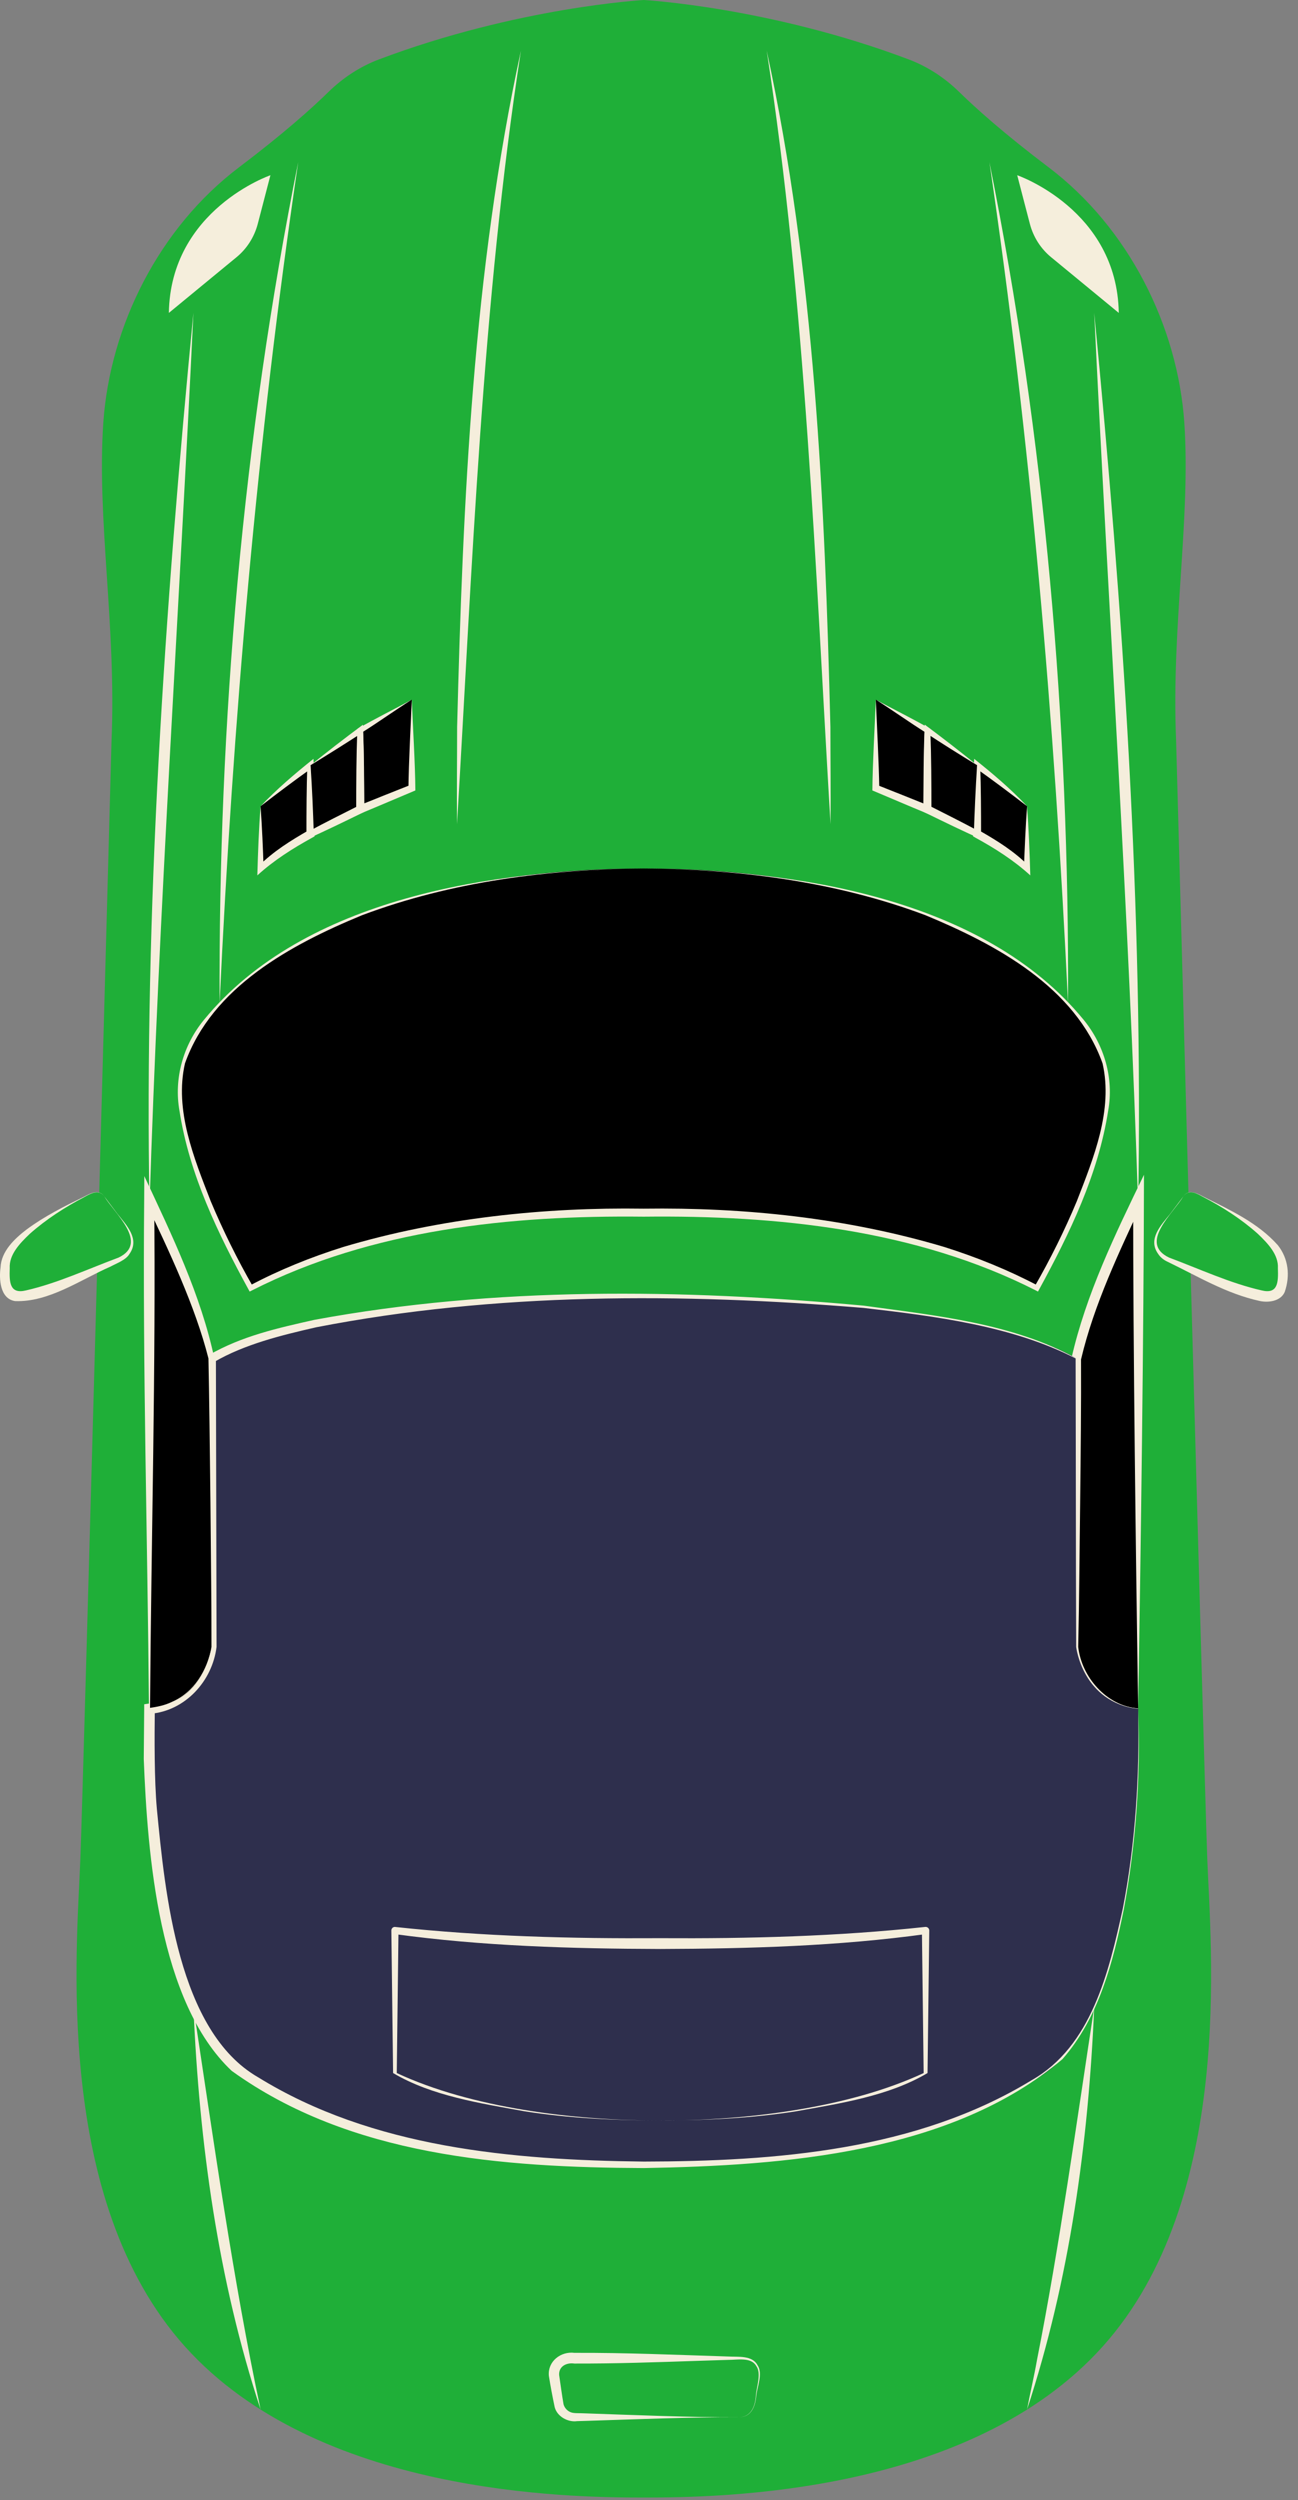 <?xml version="1.0" encoding="UTF-8"?> <svg xmlns="http://www.w3.org/2000/svg" width="120" height="231" viewBox="0 0 120 231" fill="none"><rect x="0" y="0" width="120" height="231" fill="#808080" stroke="none"/> <path d="M59.521 230.75C66.641 230.75 89.651 230.45 101.921 216.82C114.181 203.19 111.911 179.87 111.611 171.7C111.311 163.53 108.731 68.43 108.731 68.43C108.281 57.83 110.091 47.99 109.491 39.06C108.881 30.13 104.341 21.04 96.921 15.44C92.821 12.34 90.201 9.99 88.681 8.5C87.341 7.19 85.761 6.15 84.011 5.49C71.181 0.65 59.521 0 59.521 0C59.521 0 47.871 0.65 35.031 5.49C33.281 6.15 31.701 7.19 30.361 8.5C28.841 9.99 26.221 12.34 22.121 15.44C14.701 21.04 10.161 30.13 9.551 39.06C8.941 47.99 10.761 57.84 10.311 68.43C10.311 68.43 7.741 163.52 7.431 171.7C7.131 179.88 4.861 203.19 17.121 216.82C29.391 230.44 52.401 230.75 59.521 230.75Z" fill="#1FAF38"></path> <path d="M9.631 110.519C9.371 110.169 8.891 110.049 8.501 110.229C6.501 111.179 0.791 114.109 0.511 116.729C0.171 119.909 1.191 120.139 3.581 119.459C5.141 119.009 8.781 117.409 11.121 116.339C12.211 115.839 12.561 114.469 11.851 113.499L9.631 110.519Z" fill="#1FAF38"></path> <path d="M9.631 110.519C9.141 109.859 8.371 110.269 7.811 110.589C6.011 111.529 4.271 112.649 2.761 113.989C1.801 114.899 0.831 115.929 0.901 117.169C0.861 118.429 0.871 119.599 2.411 119.219C5.281 118.569 8.161 117.229 10.961 116.189C13.791 114.829 10.591 112.119 9.631 110.519ZM9.631 110.519L10.861 112.149C11.681 113.179 12.951 114.469 11.971 115.849C11.641 116.419 10.771 116.719 10.221 117.019C7.451 118.229 4.521 120.329 1.391 120.209C-0.029 119.989 -0.089 118.109 0.051 117.099C0.111 115.609 1.341 114.449 2.451 113.599C4.121 112.359 5.951 111.449 7.801 110.549C8.351 110.249 9.151 109.839 9.631 110.519Z" fill="#F5EEDC"></path> <path d="M109.411 110.519C109.671 110.169 110.151 110.049 110.541 110.229C112.541 111.179 118.251 114.109 118.531 116.729C118.871 119.909 117.851 120.139 115.461 119.459C113.901 119.009 110.261 117.409 107.921 116.339C106.831 115.839 106.481 114.469 107.191 113.499L109.411 110.519Z" fill="#1FAF38"></path> <path d="M109.411 110.519C109.881 109.839 110.681 110.249 111.251 110.559C113.701 111.789 116.281 112.959 118.141 115.049C119.101 116.269 119.301 117.839 118.771 119.369C118.391 120.239 117.241 120.369 116.461 120.199C113.351 119.519 110.721 117.909 107.911 116.559C107.581 116.409 107.271 116.159 107.071 115.849C106.081 114.469 107.351 113.179 108.181 112.149C108.181 112.149 109.411 110.519 109.411 110.519ZM109.411 110.519C108.451 112.119 105.251 114.839 108.081 116.189C110.871 117.229 113.751 118.569 116.631 119.219C118.171 119.599 118.181 118.439 118.141 117.169C118.211 115.939 117.241 114.899 116.281 113.989C114.781 112.649 113.031 111.519 111.231 110.589C110.681 110.269 109.901 109.849 109.411 110.519Z" fill="#F5EEDC"></path> <path d="M24.091 74.489V80.239C25.241 79.129 26.921 78.039 28.711 77.049V70.699C25.821 72.869 24.091 74.489 24.091 74.489Z" fill="black"></path> <path d="M24.091 74.489C24.231 76.469 24.311 78.359 24.371 80.239L23.891 80.039C25.251 78.669 26.881 77.659 28.521 76.719L28.331 77.049C28.331 74.929 28.341 72.819 28.411 70.699L28.871 70.929C27.261 72.079 25.671 73.269 24.091 74.489ZM24.091 74.489C25.591 72.899 27.271 71.479 28.981 70.109C29.061 72.419 29.081 74.739 29.081 77.049V77.269L28.891 77.379C27.071 78.379 25.311 79.489 23.791 80.879C23.851 78.729 23.931 76.539 24.091 74.489Z" fill="#F5EEDC"></path> <path d="M38.071 64.64C36.371 65.56 34.771 66.53 33.301 67.48V74.77C35.961 73.58 38.071 72.82 38.071 72.82V64.64Z" fill="black"></path> <path d="M38.071 64.64C36.401 65.7 34.931 66.76 33.441 67.69L33.561 67.48C33.661 69.91 33.641 72.34 33.681 74.77L33.161 74.43C34.761 73.78 36.371 73.15 37.971 72.51L37.761 72.81C37.781 70.51 37.971 67 38.071 64.64ZM38.071 64.64C38.171 67.18 38.381 70.51 38.401 73.03C36.751 73.72 35.111 74.43 33.461 75.11L32.931 75.33L32.941 74.77C32.981 72.29 32.951 69.81 33.061 67.33C34.761 66.35 36.521 65.49 38.071 64.64Z" fill="#F5EEDC"></path> <path d="M28.711 70.7V77.05C30.241 76.2 31.851 75.43 33.301 74.78V67.49C31.561 68.61 30.021 69.71 28.711 70.7Z" fill="black"></path> <path d="M28.711 70.7C28.861 72.89 28.941 74.98 29.011 77.05L28.571 76.79C30.081 75.98 31.621 75.21 33.151 74.44L32.931 74.78C32.931 72.35 32.941 69.92 33.031 67.49L33.451 67.72C31.921 68.71 30.361 69.69 28.711 70.7ZM28.711 70.7C30.231 69.47 31.901 68.18 33.551 66.96C33.661 69.56 33.671 72.17 33.671 74.78V75.01L33.451 75.12C31.781 75.94 30.101 76.75 28.401 77.52C28.461 75.22 28.551 72.89 28.711 70.7Z" fill="#F5EEDC"></path> <path d="M94.951 74.489V80.239C93.801 79.129 92.121 78.039 90.331 77.049V70.699C93.221 72.869 94.951 74.489 94.951 74.489Z" fill="black"></path> <path d="M94.951 74.489C95.101 76.539 95.191 78.739 95.251 80.879C93.731 79.489 91.981 78.379 90.151 77.379L89.961 77.269V77.049C89.961 74.739 89.981 72.419 90.061 70.109C91.771 71.469 93.451 72.889 94.951 74.489ZM94.951 74.489C93.371 73.269 91.781 72.079 90.161 70.929L90.621 70.699C90.691 72.819 90.701 74.929 90.701 77.049L90.511 76.719C92.151 77.649 93.781 78.659 95.141 80.039L94.661 80.239C94.731 78.359 94.811 76.459 94.951 74.489Z" fill="#F5EEDC"></path> <path d="M80.971 64.64C82.671 65.56 84.271 66.53 85.741 67.48V74.77C83.081 73.58 80.971 72.82 80.971 72.82V64.64Z" fill="black"></path> <path d="M80.971 64.64C82.511 65.49 84.281 66.35 85.991 67.33C86.101 69.81 86.071 72.29 86.111 74.77L86.121 75.33L85.591 75.11C83.941 74.43 82.301 73.72 80.651 73.03C80.671 70.52 80.871 67.17 80.971 64.64ZM80.971 64.64C81.071 67.01 81.251 70.5 81.291 72.82L81.081 72.52C82.681 73.16 84.291 73.79 85.891 74.44L85.371 74.78C85.411 72.35 85.381 69.92 85.491 67.49L85.611 67.7C84.111 66.76 82.641 65.71 80.971 64.64Z" fill="#F5EEDC"></path> <path d="M90.331 70.699V77.049C88.801 76.199 87.191 75.429 85.741 74.779V67.489C87.481 68.609 89.021 69.709 90.331 70.699Z" fill="black"></path> <path d="M90.331 70.699C90.491 72.889 90.581 75.219 90.641 77.509C88.941 76.739 87.261 75.929 85.591 75.109L85.371 74.999V74.769C85.371 72.169 85.381 69.559 85.491 66.949C87.151 68.179 88.811 69.469 90.331 70.699ZM90.331 70.699C88.671 69.689 87.111 68.709 85.591 67.709L86.011 67.479C86.101 69.909 86.111 72.339 86.111 74.769L85.891 74.429C87.431 75.199 88.961 75.979 90.471 76.779L90.031 77.039C90.101 74.969 90.191 72.879 90.331 70.699Z" fill="#F5EEDC"></path> <path d="M94.041 16.189C94.041 16.189 103.281 19.369 103.431 28.91L97.171 23.759C96.221 22.98 95.541 21.91 95.221 20.72L94.041 16.189Z" fill="#F5EEDC"></path> <path d="M25.001 16.189C25.001 16.189 15.761 19.369 15.611 28.91L21.871 23.759C22.821 22.98 23.501 21.91 23.821 20.72L25.001 16.189Z" fill="#F5EEDC"></path> <path d="M48.161 4.68C44.561 27.97 43.651 52.59 42.251 76.15C42.221 73.16 42.261 70.17 42.261 67.17C42.791 46.31 43.721 25.12 48.161 4.68Z" fill="#F5EEDC"></path> <path d="M70.881 4.68C75.321 25.11 76.251 46.31 76.771 67.17C76.771 70.16 76.811 73.16 76.781 76.15C75.381 52.57 74.481 27.99 70.881 4.68Z" fill="#F5EEDC"></path> <path d="M101.161 28.91C103.821 56.32 105.711 83.88 105.221 111.43C104.381 84.46 102.441 55.9 101.161 28.91Z" fill="#F5EEDC"></path> <path d="M17.881 28.91C16.601 55.91 14.661 84.45 13.821 111.43C13.331 83.88 15.221 56.32 17.881 28.91Z" fill="#F5EEDC"></path> <path d="M91.471 14.979C96.601 40.52 98.861 66.659 98.741 92.7C97.501 66.7 95.281 40.739 91.471 14.979Z" fill="#F5EEDC"></path> <path d="M27.571 14.979C23.761 40.739 21.531 66.689 20.301 92.7C20.191 66.659 22.441 40.52 27.571 14.979Z" fill="#F5EEDC"></path> <path d="M101.161 185.439C100.621 197.999 98.891 210.639 94.951 222.609C95.241 221.059 95.611 219.529 95.881 217.979C97.921 207.719 99.571 195.829 101.161 185.439Z" fill="#F5EEDC"></path> <path d="M17.881 185.439C19.711 197.519 21.551 210.699 24.091 222.609C20.151 210.639 18.421 197.999 17.881 185.439Z" fill="#F5EEDC"></path> <path d="M68.311 223.33C63.601 223.32 58.781 223.52 54.061 223.67L53.351 223.69C52.521 223.81 51.511 223.28 51.281 222.4C51.061 221.34 50.911 220.55 50.741 219.5C50.621 218.17 51.841 217.22 53.111 217.38C57.821 217.36 62.641 217.57 67.361 217.72C68.221 217.77 69.551 217.59 70.031 218.52C70.551 219.27 70.001 220.53 69.921 221.34C69.831 222.31 69.471 223.33 68.311 223.33ZM68.311 223.33C69.441 223.32 69.821 222.3 69.881 221.33C69.931 220.56 70.421 219.26 69.911 218.59C69.441 217.75 68.121 218.04 67.351 218.03L64.501 218.12C60.701 218.25 56.901 218.38 53.101 218.37C52.351 218.26 51.651 218.64 51.691 219.42C51.811 220.25 51.961 221.33 52.101 222.14C52.191 222.46 52.441 222.75 52.771 222.87C53.051 222.99 53.611 222.94 54.071 222.97C58.781 223.13 63.591 223.34 68.311 223.33Z" fill="#F5EEDC"></path> <path d="M59.521 80.239C88.141 80.239 101.461 92.199 102.351 99.319C103.241 106.439 95.861 118.999 95.861 118.999C81.391 111.129 59.521 112.029 59.521 112.029C59.521 112.029 37.651 111.119 23.181 118.999C23.181 118.999 15.791 106.429 16.681 99.319C17.581 92.199 30.901 80.239 59.521 80.239Z" fill="black"></path> <path d="M59.521 80.239C73.361 80.339 90.911 82.909 100.181 94.219C102.091 96.549 102.991 99.639 102.451 102.619C101.531 108.509 98.901 113.939 96.071 119.129L95.961 119.329L95.751 119.219C84.641 113.579 71.811 112.269 59.511 112.409C47.221 112.269 34.401 113.579 23.301 119.219L23.081 119.329L22.971 119.129C20.141 113.949 17.501 108.509 16.591 102.619C16.061 99.639 16.941 96.549 18.861 94.219C28.131 82.909 45.691 80.339 59.521 80.239ZM59.521 80.239C50.691 80.319 41.771 81.439 33.471 84.559C26.921 87.259 19.601 91.199 17.101 98.249C16.111 102.559 17.931 106.989 19.481 110.979C20.621 113.689 21.931 116.339 23.391 118.879L23.061 118.789C25.831 117.319 28.741 116.149 31.731 115.209C40.681 112.539 50.301 111.529 59.501 111.669C68.871 111.539 78.301 112.529 87.301 115.209C90.281 116.149 93.201 117.329 95.971 118.789L95.641 118.879C97.101 116.339 98.421 113.689 99.551 110.979C101.101 106.989 102.921 102.559 101.931 98.249C99.421 91.199 92.101 87.269 85.561 84.559C77.271 81.439 68.351 80.319 59.521 80.239Z" fill="#F5EEDC"></path> <path d="M105.221 157.859C105.121 138.649 105.251 110.679 105.251 110.679C105.251 110.679 100.561 120.219 99.501 125.519V152.169C99.491 152.159 100.091 157.309 105.221 157.859Z" fill="black"></path> <path d="M105.221 157.859C105.011 143.989 104.751 124.319 104.761 110.669L105.691 110.889C103.481 115.649 101.151 120.479 99.941 125.599C99.961 129.559 99.911 134.539 99.861 138.839C99.801 143.279 99.781 147.719 99.681 152.159C99.991 154.929 102.271 157.589 105.221 157.859ZM105.221 157.859C102.161 157.699 99.761 155.129 99.321 152.159C99.221 147.719 99.201 143.279 99.141 138.839C99.081 134.399 99.061 129.959 99.051 125.519C100.401 119.559 103.111 114.009 105.761 108.539C105.741 123.139 105.471 143.079 105.221 157.859Z" fill="#F5EEDC"></path> <path d="M99.491 152.16V125.51C99.491 125.51 91.621 119.77 59.521 119.77C27.421 119.77 19.551 125.51 19.551 125.51V152.16C19.551 152.16 18.951 157.3 13.831 157.86C13.821 159.51 13.811 161.11 13.801 162.61C13.801 162.61 13.921 185.6 22.431 191.53C33.301 199.1 49.231 200.01 59.531 200.01C69.831 200.01 85.751 199.1 96.631 191.53C105.141 185.6 105.261 162.61 105.261 162.61C105.251 161.11 105.241 159.51 105.231 157.86C100.091 157.31 99.491 152.16 99.491 152.16Z" fill="#2E2F4D"></path> <path d="M99.491 152.159L99.441 125.509C93.611 122.499 86.431 121.599 79.831 120.839C63.021 119.459 45.831 119.399 29.231 122.629C26.031 123.359 22.601 124.199 19.791 125.839L19.961 125.509L20.021 152.159C19.631 155.329 17.111 158.079 13.881 158.339L14.311 157.859C14.281 160.579 14.261 164.429 14.501 167.109C15.261 174.909 16.451 187.659 23.861 191.919C34.421 198.439 47.341 199.569 59.521 199.709C71.741 199.679 84.691 198.699 95.361 192.199C100.921 189.059 102.521 182.149 103.801 176.349C104.981 170.289 105.361 163.959 105.221 157.869C102.201 157.639 99.901 155.079 99.491 152.159ZM99.491 152.159C99.901 155.069 102.221 157.609 105.221 157.839C105.471 164.009 105.031 170.279 103.901 176.379C102.911 181.259 101.591 186.399 98.231 190.239C87.921 198.949 72.501 200.079 59.521 200.309C46.481 200.249 32.361 199.219 21.421 191.329C14.671 184.969 13.641 171.379 13.291 162.519L13.331 157.869V157.459C14.141 157.339 14.971 157.229 15.701 156.859C17.551 156.119 18.821 153.849 19.071 152.179L19.131 125.529V125.299L19.301 125.199C22.371 123.429 25.691 122.699 29.071 121.939C45.781 118.859 62.991 119.079 79.851 120.629C86.501 121.549 93.601 122.239 99.541 125.519C99.541 125.509 99.491 152.159 99.491 152.159Z" fill="#F5EEDC"></path> <path d="M19.551 152.159V125.509C18.491 120.209 13.801 110.669 13.801 110.669C13.801 110.669 13.931 138.639 13.831 157.849C18.951 157.309 19.551 152.159 19.551 152.159Z" fill="black"></path> <path d="M19.551 152.159C19.541 145.519 19.401 132.149 19.271 125.509C18.051 120.679 15.611 115.539 13.381 110.869L14.251 110.659C14.421 126.389 13.981 142.119 13.871 157.849L13.811 157.799C14.521 157.699 15.241 157.559 15.891 157.239C17.921 156.369 19.191 154.289 19.551 152.159ZM19.551 152.159C19.161 155.089 16.851 157.659 13.831 157.909L13.771 157.919V157.859C13.641 142.129 13.181 126.409 13.331 110.679L13.341 108.659C15.891 114.109 18.561 119.609 19.821 125.519C19.701 132.149 19.561 145.519 19.551 152.159Z" fill="#F5EEDC"></path> <path d="M61.041 195.919C56.901 195.909 52.601 195.709 48.521 195.069C44.411 194.319 39.941 193.659 36.341 191.529L36.181 178.359C36.181 178.179 36.321 178.029 36.501 178.029C44.641 178.909 52.851 179.119 61.041 179.069C69.211 179.119 77.411 178.909 85.541 178.029C85.731 178.009 85.911 178.159 85.911 178.359L85.751 191.529C82.151 193.669 77.681 194.329 73.571 195.069C69.481 195.709 65.171 195.909 61.041 195.919ZM61.041 195.919C69.131 195.929 78.561 194.719 85.391 191.529L85.231 178.359L85.611 178.689C77.471 179.809 69.241 180.039 61.041 180.069C52.841 180.039 44.611 179.809 36.471 178.689L36.841 178.359L36.681 191.529C43.531 194.729 52.941 195.919 61.041 195.919Z" fill="#F5EEDC"></path> </svg> 